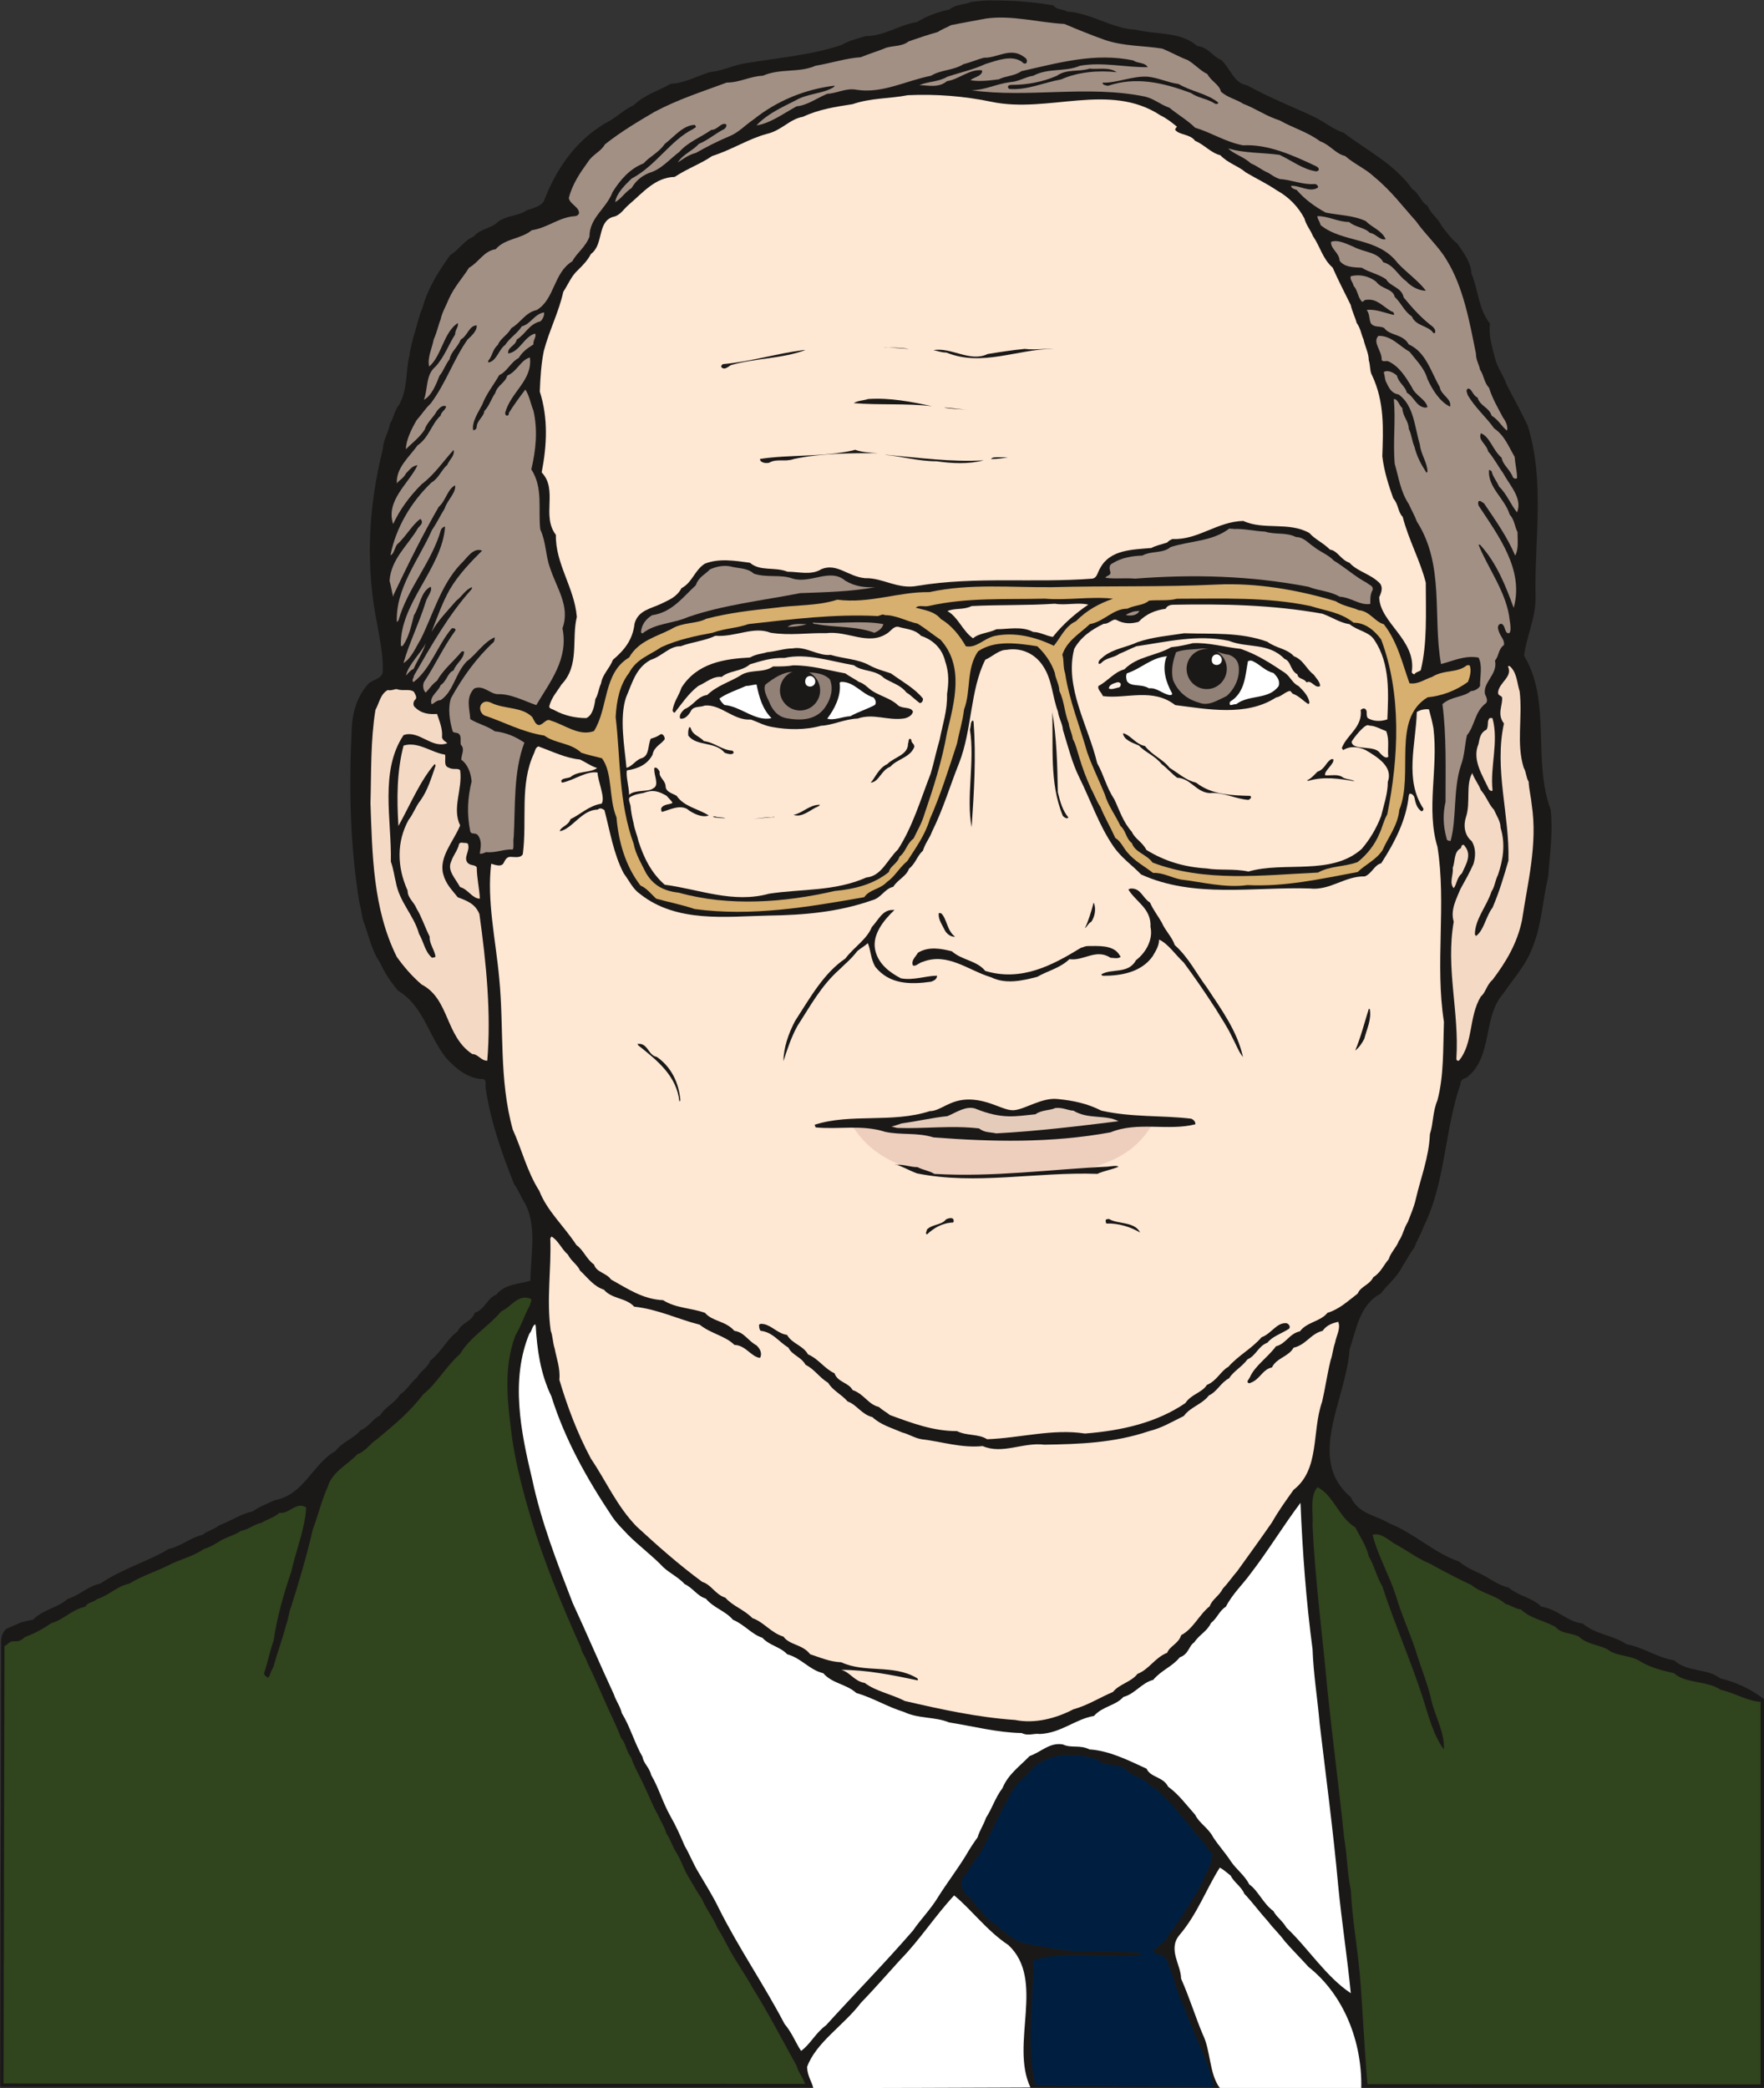 <svg xmlns="http://www.w3.org/2000/svg" xml:space="preserve" width="713.008" height="844.044" fill-rule="evenodd" stroke-linejoin="round" stroke-width="28.222" preserveAspectRatio="xMidYMid" version="1.2" viewBox="0 0 18865 22332"><rect x="0" y="0" width="18865" height="22332" fill="#333333" stroke="none"/><defs class="ClipPathGroup"><clipPath id="a" clipPathUnits="userSpaceOnUse"><path d="M0 0h18865v22332H0z"/></clipPath></defs><g class="SlideGroup"><g class="Slide" clip-path="url(#a)"><g class="Page"><g class="com.sun.star.drawing.ClosedBezierShape"><path fill="none" d="M1 13766h18865v8562H1z" class="BoundingBox"/><path fill="#30441D" d="M18847 18177c-424-203-983-348-1798-658-541-289-1362-632-1656-873-290-216-562-318-821-404-251-135-68-87-439-451l-8520-2006c-554 177-1133 1249-2017 1838-81 28-226 237-295 334-366 115-1196 544-1689 810-361 107-1138 526-1582 795l-10 4736 18827 10v-4131Z"/><path fill="none" stroke="#1B1918" stroke-linejoin="miter" stroke-width="36" d="M18847 18177c-424-203-983-348-1798-658-541-289-1362-632-1656-873-290-216-562-318-821-404-251-135-68-87-439-451l-8520-2006c-554 177-1133 1249-2017 1838-81 28-226 237-295 334-366 115-1196 544-1689 810-361 107-1138 526-1582 795l-10 4736 18827 10v-4131Z"/></g><g class="com.sun.star.drawing.ClosedBezierShape"><path fill="none" d="M12 4h18843v22304H12z" class="BoundingBox"/><path fill="#1B1918" d="m14626 22307-6010-5c-23-81-77-135-97-211-160-289-300-561-472-836-87-160-193-299-275-462-35-68-68-127-101-180-49-114-117-193-165-307-49-69-82-133-125-204-63-96-91-193-140-279-53-79-68-150-116-219-21-76-59-124-87-193-58-101-96-203-140-294-53-120-116-221-149-323-54-68-54-150-107-208-28-76-58-140-86-203-97-201-176-404-272-597-18-64-61-107-71-165-204-457-397-922-536-1390-82-274-155-551-198-835-49-376-102-757 33-1115 68-115 96-216 155-323 5-33 25-48 10-69-140-55-209 89-315 133-140 167-333 274-442 457-150 132-252 320-396 434-145 193-320 333-493 478-81 53-117 127-208 160-110 116-270 188-318 348-69 155-102 304-160 457-66 289-145 551-231 825-28 69-28 127-53 193-44 165-97 305-140 460-28 38-28 81-54 107-15-10-43-21-43-48 43-127 59-229 102-348 38-257 107-498 188-735 53-236 150-467 160-690-107-66-180 73-285 58-63 53-132 69-193 107-78 15-137 71-218 86-81 53-168 69-231 112-59 38-112 66-165 81-125 86-264 112-386 178-140 68-280 112-414 193-135 30-219 127-343 165-43 38-102 33-125 81-145 31-233 140-363 176-97 66-188 114-284 149-97 92-117 0-199 87-20 10-38 18-48 10-19-64-5-137 48-185 145-61 140-72 285-97 112-114 262-124 368-221 135-43 221-140 351-165 241-163 498-231 734-371 129-28 236-124 358-150 53-43 124-58 178-101 129-49 236-125 358-150 81-56 157-81 236-120 318-58 404-386 650-525 79-102 198-135 272-224 92-38 130-124 206-157 63-102 155-127 213-224 76-48 120-135 183-183 43-76 112-101 140-178 122-96 183-236 294-315 44-96 150-101 183-198 112-38 132-157 229-193 96-119 249-114 366-150 5-284 73-602-64-838-43-68-66-139-109-193-137-343-252-675-305-1028-5-39 10-77-20-97-168 0-295-112-399-221-198-247-241-557-518-725-81-96-145-193-193-300-97-144-125-309-183-459-15-71-23-130-38-183-102-623-112-1245-81-1862 7-180 61-348 177-478 54-48 145-53 155-127 5-177-30-332-58-500-130-632-97-1265 58-1882 5-107 61-175 77-272 43-71 53-155 101-208 92-178 64-351 107-521 5-66 28-129 38-183 38-117 58-226 101-327 59-214 173-392 295-562 102-66 155-162 252-200 76-89 188-84 264-160 96-69 218-59 305-122 71-23 154-44 182-97 135-350 338-640 648-828 120-58 198-145 313-198 121-117 261-150 396-229 150-7 279-81 414-124 150-15 267-81 396-97 348-58 691-86 1014-193 91-53 175-68 261-96 204 0 367-125 550-150 112-71 223-107 348-135 68-58 160-48 231-81 96-10 165-19 246-15 209 0 422 15 633 53 35 48 96 38 150 66 251 15 487 186 729 193 236 59 477 16 660 176 117 10 165 114 257 149 101 97 134 247 274 270 241 134 493 231 729 343 106 53 203 134 305 165 256 193 546 337 734 602 76 48 91 139 162 177 36 89 117 138 150 214 59 76 102 139 170 193 71 101 145 203 150 317 76 186 76 386 198 536-15 132 23 247 54 369 28 114 91 182 124 284 81 155 155 290 226 439 188 602 69 1235 84 1844 0 221-102 425-122 618 295 492 86 1110 284 1646 26 246-10 482-27 718-59 247-69 506-160 735-72 205-204 342-318 510-229 257-107 682-396 903-38 10-64 30-64 68-172 498-160 1057-396 1529-28 84-76 150-96 219-54 66-87 140-130 203-58 119-160 193-231 290-224 114-262 386-333 597-35 535-470 1173 13 1579 84 183 272 193 411 280 270 106 478 317 747 409 69 58 132 84 198 117 117 48 208 134 330 160 115 96 259 109 351 205 175 26 284 165 444 181 140 119 315 119 468 221 180 33 330 144 508 172 150 132 360 84 493 193 167 41 302 102 439 199 13 20 18 43 18 53-155 0-285-92-452-130-150-101-374-63-498-177-135-31-247-59-353-122-115-77-264-54-361-135-112-53-218-53-305-135-91-43-188-30-246-101-130-74-274-92-371-188-69-10-112-48-165-59-107-96-264-116-366-203-155-71-300-150-449-231-140-58-247-145-376-213-74-49-155-120-232-92 56 219 178 430 249 648 59 203 145 386 209 579 58 193 139 381 177 569 49 173 138 333 127 498-111-150-165-363-223-546-135-419-302-788-434-1197-61-101-87-223-145-320-28-119-97-216-145-312-173-102-236-348-404-429-86 96-43 274-53 409 28 594 107 1178 160 1767 56 531 124 1047 178 1573 33 188 33 381 71 556 15 307 68 597 96 897 31 370 49 810 84 1201Z"/></g><g class="com.sun.star.drawing.ClosedBezierShape"><path fill="none" d="M4166 188h12075v8943H4166z" class="BoundingBox"/><path fill="#A29084" d="M10547 198c279-38 556 43 836 58 144 61 274 114 424 168 208 73 424 63 622 96 107 43 188 92 272 122 81 48 135 114 211 150 43 81 127 109 145 188 73 66 165 81 236 129 132 49 251 135 391 178 150 84 295 122 434 224 107 38 165 134 267 157 102 89 221 137 312 224 183 150 305 317 445 472 107 151 246 275 328 415 180 290 246 663 314 1001 0 71 33 114 44 173 43 63 43 139 96 193 38 122 97 218 150 320 33 43 53 96 43 139-58-43-86-111-165-160-28-91-124-101-150-193-56-25-61-101-104-96-25 15-10 43 0 71 76 132 201 239 280 353 114 79 154 193 220 305 6 81 26 155 26 226-10 15-36 5-43-5-36-92-107-130-122-211-97-84-125-224-221-262-36 74 61 117 76 193 64 74 107 160 160 232 71 132 211 271 150 421-69-84-107-193-193-277-26-61-69-109-79-162-18-15-28-15-28-15-15 188 168 304 221 477 53 58 53 130 84 188 0 91 13 183-25 251-87-203-209-375-333-558-28-16-43-36-59-21-10 16 0 33 0 44 219 332 488 690 376 1094-86-236-183-482-360-675h-16c97 246 305 518 333 807 10 54 15 110 0 135-13 5-18 5-18 5-43-15-25-96-78-102-44 16-28 59-18 87 18 53 61 86 53 141-63 43-53 121-96 165 33 149-132 231-107 360 18 36 33 74 10 97-122 91-117 241-203 343-25 111-25 218-64 320-86 264-43 564-111 810-28 0-43-10-43-30-39-140-39-265-11-387 0-360 11-708-33-1046 97-86 224-71 305-140 43 0 81-28 97-53 0-112 28-221-16-305-149-28-284 41-401 69-91-504 41-1058-259-1525-25-69-58-122-86-186-89-134-107-284-150-429-21-236 12-462-10-693 43-5 58 71 91 96 5 92 69 140 69 221 33 69 33 130 61 193 25 102 68 183 122 267 0 7 10 13 17 0 0-97-71-186-81-290-58-193-63-416-226-536-86-15-107-78-140-144-10-31-10-64-20-89 5-13 10-13 10-13 43-15 97 13 130 43 20 81 91 114 106 183 82 48 97 145 193 160 11 0 28-5 28-5-17-86-129-122-167-213-69-115-135-221-247-275-28-15-53 10-76-15 8-96-102-188-35-259 139-5 223 109 332 168 79 101 160 177 193 294 54 117 132 242 242 295 20-86-97-122-110-208-96-168-149-376-332-458-64-116-204-91-262-175-53-28-107 0-145-53-20-56-10-97-43-140 92-13 193 31 290 53 10-10-5-38-26-38-96-58-157-139-269-124-28 0-28 28-48 18-43-49-43-120-87-168-10-43-43-69-30-102 96-25 198 0 272 59 58 81 177 71 198 162 76 74 101 155 183 209 43 106 177 96 231 178h15c18-39-25-72-53-92-107-86-193-183-280-289-25-112-139-112-188-194-83-58-175-71-261-124-92-5-183-5-236-74-6-91-97-124-92-203 76-28 173 26 241 53 107 59 259 54 318 166 112 28 155 139 246 203 54 61 140 101 209 101-69-96-204-193-300-294-214-285-589-214-826-408-10-43-38-71-33-96 120 0 221 63 338 63 71 60 163 55 221 116 69 10 107 83 170 68-43-96-145-124-213-194-135-63-295-63-429-91-125-69-226-145-310-242-33-10-56-20-61-43 91-10 198 76 289 18 5-23-20-38-35-38-130 10-259-48-371-53-58-18-86-44-124-66-74-31-117-74-188-102-79-74-181-97-242-160 173 53 361 43 549 69 140 66 251 157 396 177l20-10c13-23-10-38-30-48-241-114-511-236-777-221-193-38-333-135-511-188-86-84-193-145-274-213-107-39-165-97-262-120-617-127-1249 18-1859-68 145 0 272-69 417-87 91-5 167-58 246-68 162-87 343-38 500-107 247-43 493 20 724 15-28-53-109-38-152-71-412-89-813 28-1199 114-76 54-168 49-241 87-110 15-216 25-303 10 33-33 110-38 125-91 0-6-5-16-5-16-135-12-242 97-372 117-92 76-203 43-295 43 97-43 203-33 300-91 146-48 280-76 405-135 127-38 277-101 391-25 15 20 36 25 48 15 21-38-12-58-28-69-144-104-284 16-424 11-79 20-150 53-218 68-113 71-243 59-349 125-270 53-521 193-795 150-112-23-209 38-315 43-125 53-211 122-328 134-145 79-279 181-429 204 112-120 261-188 414-265 132-78 300-73 411-144 10-5 10-16 10-16-314 38-614 160-863 359-97 66-165 144-262 182-139 59-246 115-358 178-81 21-135 64-193 102 53-87 160-125 224-198 106-44 177-112 274-160 20-18 25-33 20-49-53-28-91 59-160 59-124 86-246 127-343 236-106 79-193 188-322 224-92 38-145 91-188 162-69 43-112 117-175 150 15-97 106-183 175-251 264-140 414-409 660-531 15-13 28-18 28-18 0-5 0-15-13-26-127 6-213 122-320 204-66 96-162 134-226 208-150 58-251 178-332 307-69 181-247 272-247 476-43 115-140 178-183 264-203 122-188 407-381 521-122 26-175 140-271 193-44 79-120 112-145 181-59 48-59 124-102 167-5 10 0 20 5 20 87-20 107-139 175-187 56-84 130-122 178-199 97-25 135-132 237-149 10 17-11 76-39 96-122 28-160 140-251 193-15 71-102 81-92 150 125-20 166-175 285-213 25 25-23 73-15 116-71 44-120 82-158 145-89 48-122 145-208 183-64 112-140 203-183 318-43 83-112 185-96 271 22 0 38-15 38-38 5-68 76-106 81-165 58-63 74-134 117-193 23-86 106-107 129-188 107-43 140-165 242-193 30 247-209 371-265 594 0 13 8 23 8 23 15 11 36 0 31-23 58-93 119-175 177-251 44 66 54 145 87 226 48 213 25 424-23 627 129 199 71 430 96 643 64 140 54 269 102 404 71 223 221 417 135 653 68 328-135 575-280 821-139-48-272-122-416-117-82-5-150-101-247-61-96 97-48 221-43 328 84 53 180 71 262 130 129 15 221 58 317 121-119 313-96 684-114 1009-10 53 5 101-10 134-97-5-183 39-285 28-25 11-48 21-68 16 10-64 25-135-18-193-25-38-69-5-84-44-38-188-28-363 15-536-10-96-43-182-111-231 0-53 43-116-5-160-8-48 10-91-23-119-26-15-54-5-64-25-33-112-53-247-18-354 125-226 275-434 458-602 10-21 10-39 10-49-122 54-193 179-300 258-124 129-140 322-279 414-49 0-74 43-97 43-25-86 71-130 97-203 71-48 71-130 139-158 28-78 112-122 112-203h-25c-87 107-198 193-264 313-59 43-84 91-122 127-28-26-33-79-18-112 124-188 211-381 333-547 0 0 12-18 0-18 0-15-26-10-36-10-157 189-226 435-409 575-25-21 5-43 5-69 188-327 371-651 617-925 5-16 5-21 5-21-68 21-111 102-170 145-96 112-193 208-264 333 59-150 112-305 193-450 97-167 236-307 348-419-101-38-165 87-236 150-208 226-290 536-422 800-53 85-96 199-183 253 59-212 165-421 237-652 15-58 78-122 53-165-107 54-112 203-178 305-30 114-53 236-122 329h-18c-15-456 440-827 473-1276-20 0-33 15-43 30-102 356-358 627-455 970-10 18-18 18-18 18-15-361 236-665 376-983 54-79 92-160 135-228 28-92 124-168 112-249-84 43-97 162-176 231-172 300-332 622-482 940 0 10-5 20-5 20-13-53-23-117-38-170 15-236 203-386 304-564 23-28 54-48 38-81 0-11-15-16-15-16-91 69-152 188-249 275-25 40-35 106-68 111 58-294 221-569 439-777 76-43 102-129 168-188 25-58 84-101 68-160-111 122-203 262-343 368-134 135-231 270-304 425-81-252 165-430 261-628-53 0-91 54-124 87-26 53-69 68-97 106-10-165 130-279 221-406 125-86 150-231 247-318 5-43 58-63 58-101-43-15-69 20-96 48-44 81-107 122-133 203-61 92-139 145-200 209 0-97 61-219 114-310 53-59 97-130 150-178 165-219 246-475 396-686 48-43 102-96 97-150-82 0-97 112-170 150-34 86-105 130-120 211-48 63-68 132-107 175-38 97-86 216-167 259 43-119 18-269 124-355 97-107 140-237 209-343 0-54 43-87 27-122-154 107-167 343-304 465-23-92 30-193 48-290 36-79 48-150 74-213 15-76 58-145 86-216 58-132 150-229 218-338 105-58 158-180 285-198 101-117 269-107 386-203 178-28 290-141 467-151 21-5 26-10 38-28 6-69-96-97-109-165 38-150 120-269 201-381 53-87 145-117 185-193 178-140 351-242 531-348 254-135 511-216 772-313 140 0 249-68 386-73 188-82 386-28 564-107 168-28 328-81 483-91 96-39 188-66 274-102 79-23 170-13 236-66 107-38 214-74 315-102 49-33 97-48 140-73 136-28 265-49 377-71Z"/></g><g class="com.sun.star.drawing.ClosedBezierShape"><path fill="none" d="M10779 734h1164v221h-1164z" class="BoundingBox"/><path fill="#1B1918" d="M11652 734c97 10 209-20 290 38-188-21-410-5-593 77-193 35-364 118-557 102-5-5-10-12-10-12-12-21 15-31 30-31 178 0 344-34 489-97 109-77 231-39 351-77Z"/></g><g class="com.sun.star.drawing.ClosedBezierShape"><path fill="none" d="M11791 819h1239v294h-1239z" class="BoundingBox"/><path fill="#1B1918" d="M12274 820c112 11 219 64 330 78 141 83 304 101 425 199 0 15-25 20-38 10-83-53-180-59-256-113-296-110-585-178-886-76-28-5-58-10-58-34 154 5 315-73 483-64Z"/></g><g class="com.sun.star.drawing.ClosedBezierShape"><path fill="none" d="M5773 1014h9478v6666H5773z" class="BoundingBox"/><path fill="#FEE7D3" d="M9710 1018c299-14 604 10 895 71 607 127 1259-215 1806 145 71 35 124 78 177 122-10 5-20 23-20 33 48 58 160 43 213 117 102 43 168 129 270 154 83 87 193 115 271 183 120 71 226 120 333 193 130 71 231 178 295 300 18 71 66 125 91 188 81 119 102 241 211 338 64 145 127 264 193 399 15 68 48 132 64 193 43 58 48 122 73 175 18 81 56 150 56 221 20 69 10 122 36 165 134 285 119 575 109 865 20 165 68 310 117 449 58 66 48 145 101 198 64 249 188 468 247 704 0 322 17 648-54 937-25 18-53 18-68 43-5 0-28-10-28-25 53-343-343-526-348-800 25-53 43-107 5-150-102-102-236-122-323-218-96-33-127-130-208-140-76-76-160-109-221-178-218-124-488-28-706-129-279 5-483 205-757 193-33 12-48 27-58 38-71 23-125 33-168 58-208 18-439 18-546 211-33 53-33 107-86 117-633 48-1244-26-1866 76-216 43-371-86-564-81-183-16-299-165-467-97-107 69-241 28-363 28-140-56-290 0-402-96-167-23-332-49-482 10-109 68-135 203-249 261-53 97-132 125-219 168-111 53-246 69-284 213-20 173-107 280-231 386-38 97-112 155-127 252-28 61-28 114-61 168-10 78-31 175-97 203-122 0-236-28-337-82-21-15-59-15-59-43 23-96 86-160 130-233 198-206 106-483 165-724-26-313-231-569-224-877-157-203 26-482-152-668 56-289 71-579-20-864 5-145 15-300 43-435 58-221 160-414 208-632 53-81 86-168 155-231 61-59 109-112 140-173 139-102 66-338 231-396 86-15 119-87 178-135 149-127 279-289 487-294 140-92 280-140 402-224 210-66 386-183 584-236 162-38 241-158 386-183 173-81 350-107 531-135 198-68 398-58 592-96Z"/></g><g class="com.sun.star.drawing.ClosedBezierShape"><path fill="none" d="M9451 3715h271v18h-271z" class="BoundingBox"/><path fill="#1B1918" d="M9451 3716c86 0 183 0 270 16-76-5-248-21-270-16Z"/></g><g class="com.sun.star.drawing.ClosedBezierShape"><path fill="none" d="M9982 3730h1285v102H9982z" class="BoundingBox"/><path fill="#1B1918" d="M10959 3731c101 13 206-4 307 0-382 0-763 195-1145 39-53 0-91-16-139-26 198-32 392 133 580 42 134-22 264-42 397-55Z"/></g><g class="com.sun.star.drawing.ClosedBezierShape"><path fill="none" d="M7713 3743h900v199h-900z" class="BoundingBox"/><path fill="#1B1918" d="M8590 3744h22c-265 96-526 83-797 161-30 20-68 53-96 25-14-10 0-31 13-36 305-28 580-115 858-150Z"/></g><g class="com.sun.star.drawing.ClosedBezierShape"><path fill="none" d="M9131 4264h838v82h-838z" class="BoundingBox"/><path fill="#1B1918" d="M9285 4267c233-15 456 28 683 77-275-33-570-10-837-33 40-27 101-27 154-44Z"/></g><g class="com.sun.star.drawing.ClosedBezierShape"><path fill="none" d="M10097 4359h259v21h-259z" class="BoundingBox"/><path fill="#1B1918" d="M10097 4359c84 0 171 24 258 19-77 5-243-13-258-19Z"/></g><g class="com.sun.star.drawing.ClosedBezierShape"><path fill="none" d="M8128 4811h1262v142H8128z" class="BoundingBox"/><path fill="#1B1918" d="M9148 4811c69 25 155 30 241 35-294 0-603 0-897 62-103 36-182-8-268 41-38 7-71 0-91-21-5-10-5-20-5-20 314-49 676-18 997-92 8-5 23-5 23-5Z"/></g><g class="com.sun.star.drawing.ClosedBezierShape"><path fill="none" d="M9462 4864h1059v90H9462z" class="BoundingBox"/><path fill="#1B1918" d="M9479 4864c344 30 692 79 1041 59-165 43-339 33-504 10-193 0-377-54-554-69h17Z"/></g><g class="com.sun.star.drawing.ClosedBezierShape"><path fill="none" d="M10599 4890h181v20h-181z" class="BoundingBox"/><path fill="#1B1918" d="M10663 4890h115c-62 11-115 19-179 19 10-19 43-19 64-19Z"/></g><g class="com.sun.star.drawing.ClosedBezierShape"><path fill="none" d="M11821 5652h2862v810h-2862z" class="BoundingBox"/><path fill="#A29084" d="M13196 5657c106-5 213 22 332 28 112 35 229 5 331 58 86 0 135 69 189 102 71 58 157 86 215 149 127 78 232 174 353 238 34 28 72 33 64 76-30 53-25 107-25 150-107 20-209-71-328-77-107-63-231-63-333-106-623-120-1238-135-1856-87-102-10-221 6-317-10 10-23 66-23 53-63-10-33-15-72 18-88 106-66 213-81 325-86 96-53 221-20 302-91 219-69 446-59 628-198 21 5 31 0 49 5Z"/></g><g class="com.sun.star.drawing.ClosedBezierShape"><path fill="none" d="M6854 6051h2507v724H6854z" class="BoundingBox"/><path fill="#A29084" d="M7810 6057c81 23 182 13 251 77 141 48 285 5 415 53 193 59 401-117 564 23 107 64 213 74 320 69-262 49-541 54-803 64-414 81-816 124-1197 255-168 74-348 63-488 175-5 0-17-5-17-15 7-81 55-140 119-179 213-30 328-193 467-320 31-92 107-120 150-169 69-33 150-47 219-33Z"/></g><g class="com.sun.star.drawing.ClosedBezierShape"><path fill="none" d="M5135 6248h10594v3504H5135z" class="BoundingBox"/><path fill="#D7AF6E" d="M13013 6251c425-20 864 56 1271 178 81 53 173 63 246 96 120 10 173 125 269 150 150 193 199 424 275 632 96 13 160-43 241-68 127-81 267-38 373-125h28c26 54 0 135-17 178-133 97-282 150-432 165-386 236-145 817-302 1203-16 167-117 289-181 434-76 109-183 150-264 231-406 76-782 160-1179 140-241 33-483-33-709-59-112-22-193-76-300-71-96-73-198-127-274-218-43-48-74-125-130-155-53-119-112-216-160-333-43-66-68-139-101-198-54-119-92-221-125-333-25-76-35-135-68-194-11-71-39-114-44-167-48-122-48-242-101-348 0-69-43-135-48-193-39-117-112-214-188-285-214-33-455-68-633 54-129 187-74 424-150 622-15 129-53 246-76 366-89 272-175 547-290 808-53 173-149 303-241 447-89 74-132 165-218 224-76 81-183 76-242 162-607 107-1206 209-1814 127-140-48-277-73-412-111-58-54-101-112-167-140-165-213-236-478-257-729-86-208-38-472-155-632-81-23-150-34-221-59-117-110-279-97-396-184-241-38-429-145-643-216-38-25-52-68-38-106 28-54 77-44 107-31 145 74 333 41 445 155 22 38 33 79 71 86 53-7 78-76 127-48 157 48 302 170 462 112 155-246 96-622 376-787 101-178 289-221 449-303 125-78 265-53 376-111 243-64 494-92 730-117 231-33 455-18 671-87 358 44 648-86 985-81 435-95 887-48 1314-53 596-16 1176 0 1760-28Z"/></g><g class="com.sun.star.drawing.ClosedBezierShape"><path fill="none" d="M9794 6394h2110v522H9794z" class="BoundingBox"/><path fill="#1B1918" d="M11174 6402c236 21 482-26 729 0-150 54-280 122-397 242-114 49-167 181-236 262-198-96-419-149-628-106-120 25-198 134-313 111-63-111-154-226-266-290-71-86-178-97-269-122 33-33 86-8 134-18 419-95 826-68 1246-79Z"/></g><g class="com.sun.star.drawing.ClosedBezierShape"><path fill="none" d="M11361 6401h3572v2969h-3572z" class="BoundingBox"/><path fill="#1B1918" d="M12587 6403c483 0 951-22 1429 78 170 54 320 66 460 178 129 0 226 87 294 178 221 585 188 1266 66 1871-43 77-53 145-86 211-48 117-135 224-231 300-145 53-290 38-424 112-600 28-1208 106-1769-107-66-91-188-107-221-208-64-48-64-135-122-183-56-119-135-222-168-339-63-155-134-295-188-449-79-280-193-559-236-844-25-74-10-140-30-199 48-150 193-231 294-328 150-25 247-165 401-165 92-43 173-33 232-86 106-10 203 5 299-20Z"/></g><g class="com.sun.star.drawing.ClosedBezierShape"><path fill="none" d="M10132 6456h1508v372h-1508z" class="BoundingBox"/><path fill="#FEE7D3" d="M11281 6456c111 20 251-17 358 10-132 88-272 209-379 345-71-10-139-53-211-53-121-65-267-29-392-29-91 44-183 39-251 97-112-78-160-229-274-291 81-36 172-10 259-54 304-15 595-5 890-25Z"/></g><g class="com.sun.star.drawing.ClosedBezierShape"><path fill="none" d="M11463 6463h3393v2859h-3393z" class="BoundingBox"/><path fill="#FEE7D3" d="M12545 6467c536-10 1062 0 1598 96 115 43 188 97 290 112 86 71 211 81 264 168 175 256 150 589 140 850-82 28-158 18-211-15-20-38 0-68-20-91-16-21-44-5-54 5 21 188-150 264-203 410 10 5 15 20 15 20 74-48 165-38 242 0 129 76 294 178 236 338 0 129-43 246-71 366-54 139-122 251-209 353-327 289-825 129-1211 241-155-33-314-10-446-33-246-15-452-79-645-198-43-86-122-117-155-193-96-107-134-236-188-348-86-130-112-262-183-386-96-403-352-811-246-1223 71-129 193-211 317-269 59 5 97-64 140-38 79 43 160 38 231 18 84-87 181-125 290-140 15-33 53-43 79-43Z"/></g><g class="com.sun.star.drawing.ClosedBezierShape"><path fill="none" d="M12042 6530h142v54h-142z" class="BoundingBox"/><path fill="#A29084" d="M12165 6535c13 0 13-9 18 0-18 44-87 54-131 44-10 0-10-5-10-5 39-21 79-39 123-39Z"/></g><g class="com.sun.star.drawing.ClosedBezierShape"><path fill="none" d="M6584 6572h3636v3070H6584z" class="BoundingBox"/><path fill="#1B1918" d="M9462 6578c125 0 231 66 351 91 96 59 155 112 246 173 257 285 145 671 69 991-54 308-145 590-242 874-30 102-78 178-116 260-77 58-82 144-150 193-23 78-102 101-114 165-166 134-369 183-580 203-537 124-1131 168-1667 18-162-18-269-77-348-206-56-112-114-208-134-315-163-450-140-907-193-1357 10-178 43-343 144-473 79-150 219-188 343-274 183-84 376-122 551-155 135-48 259-48 381-92 469-53 923-110 1386-86 33-10 53-24 73-10Z"/></g><g class="com.sun.star.drawing.ClosedBezierShape"><path fill="none" d="M8423 6673h205v33h-205z" class="BoundingBox"/><path fill="#A29084" d="M8627 6675c-59 19-141 29-204 29 53-43 150-29 204-29Z"/></g><g class="com.sun.star.drawing.ClosedBezierShape"><path fill="none" d="M8689 6655h759v114h-759z" class="BoundingBox"/><path fill="#A29084" d="M8706 6659c248 15 509-27 741 15-10 44-48 72-96 93-194-75-425-54-619-93-26 0-36-5-43-15h17Z"/></g><g class="com.sun.star.drawing.ClosedBezierShape"><path fill="none" d="M6659 6701h3484v2894H6659z" class="BoundingBox"/><path fill="#FEE7D3" d="M9607 6703c82 25 178 25 242 96 129 43 226 135 259 272 43 125 38 236 20 351 5 176-48 326-79 488-38 127-61 247-96 363-109 280-193 569-351 812-116 112-175 284-338 299-338 150-691 120-1039 173-386 107-748-48-1116-96-145-125-226-295-280-463-15-68-43-128-53-194-18-68-28-132-33-188-10-40-25-68-10-89 53-33 101-38 150-48 101-38 160-18 246 31 28 33 53 53 63 76-30 20-96 10-121 58 0 21 0 33 10 38 81-22 178-76 264-33 68 54 165 97 235 72-108-72-263-92-344-211-44-26-107-38-117-92 0-78-76-101-64-165-17-33-33-48-56-43-15 69 61 188-15 221-48 41-198 10-256 69 0-82-38-209-23-262 124-18 221-66 274-168 15-86 92-111 130-165 0-33-23-61-44-53-43 30-66 35-106 48-33 79-13 180-97 208-61 16-104 92-162 102-21-226-78-531-5-752 71-166 106-316 264-402 122-38 203-150 320-145 129-48 260-58 372-112 213 16 406-105 589-33 203 33 401 0 594 5 231-30 453 140 657 0 38-25 68-77 116-68Z"/></g><g class="com.sun.star.drawing.ClosedBezierShape"><path fill="none" d="M11749 6772h2371v572h-2371z" class="BoundingBox"/><path fill="#1B1918" d="M12664 6772c295 10 600-15 890 91 96 71 208 71 284 155 102 38 135 141 209 194 28 38 71 81 71 124-54 33-92-71-145-38-28-48-92-33-97-86-81-43-66-140-139-166-173-178-391-112-595-193-333-71-661 10-989 58-68 28-117 54-183 81-58 44-139 39-193 98-10 10-25 10-25 10-17-38 38-64 53-82 112-84 247-97 358-150 168-58 333-69 501-96Z"/></g><g class="com.sun.star.drawing.ClosedBezierShape"><path fill="none" d="M4341 6878h213v347h-213z" class="BoundingBox"/><path fill="#A29084" d="M4553 6878c-28 96-87 178-130 275-39 15-65 58-82 71 27-119 169-250 212-346Z"/></g><g class="com.sun.star.drawing.ClosedBezierShape"><path fill="none" d="M11745 6877h2261v717h-2261z" class="BoundingBox"/><path fill="#1B1918" d="M12756 6878c170-9 343 43 513 61 184 63 329 161 474 257 58 43 81 112 144 140 54 53 107 108 117 179-5 5-10 15-10 15-58-33-96-86-170-112-18-19-23-29-28-29-48 5-91 60-150 70-318 206-735 124-1078 81-241-189-527-63-773-96-18-45-60-70-48-108 101-53 170-150 277-178 139-141 333-141 501-237 91-10 160-25 231-43Z"/></g><g class="com.sun.star.drawing.ClosedBezierShape"><path fill="none" d="M7193 6930h2680v693H7193z" class="BoundingBox"/><path fill="#1B1918" d="M8475 6934c141-27 276 84 408 69 144 43 289 43 414 111 81 44 155 61 231 87 127 92 256 161 343 270 0 25-10 43-33 48-49-33-97-86-145-114-64-84-170-107-241-156-92-91-232-64-320-135-249-43-506-132-743-78-140-5-257 35-368 68-97 81-221 64-303 135-96-10-165 59-251 97-107 82-178 193-252 285-10 0-22-10-22-28 17-97 66-150 96-241 168-263 457-306 732-321 68-39 132-39 180-56 109-11 188-41 274-41Z"/></g><g class="com.sun.star.drawing.ClosedBezierShape"><path fill="none" d="M12535 6933h716v595h-716z" class="BoundingBox"/><path fill="#928176" d="M12857 6934c98 0 189 58 286 68 78 28 106 86 106 150 5 113-53 222-129 290-102 49-198 112-296 72-139-38-231-125-279-242-25-105 0-212 33-298 91-35 188-25 279-40Z"/></g><g class="com.sun.star.drawing.ClosedBezierShape"><path fill="none" d="M5239 6943h10205v11465H5239z" class="BoundingBox"/><path fill="#FEE7D3" d="M10766 6949c157-27 307 43 391 177 96 145 96 320 157 483 10 74 48 127 54 198 58 188 96 348 175 508 124 251 211 511 360 729 87 130 204 206 300 307 564 257 1202 132 1801 150 221 26 376-134 592-129 79-33 101-122 175-140 145-224 269-465 295-724 7-15 7-20 7-20 26-5 49 20 54 43 10 53 25 107 68 140 10 10 28 0 28-23-206-310-81-686-71-1034 43-28 97-33 130-28 20 71 38 145 48 203 53 430-81 859 43 1268 97 609-28 1253 69 1870-10 290 0 579-69 838-53 127-43 247-81 364-10 246-97 462-150 690-20 92-58 173-86 249-44 69-54 145-97 204-25 68-86 121-107 193-58 68-86 144-165 193-43 86-134 96-167 175-112 86-198 168-323 206-79 96-218 96-295 198-116 25-149 134-256 160-92 124-226 208-280 333-15 25-25 38-25 43 0 15 20 25 31 15 101-33 129-145 231-165 48-102 178-114 231-211 134-30 183-150 310-180 48-66 109-82 167-97 31 69-22 155-33 224-25 71-25 124-48 188-38 155-58 304-91 444-112 318-21 720-305 941-87 122-160 223-231 348-130 188-247 348-371 521-59 68-97 127-155 188-38 78-112 111-140 188-112 88-175 241-305 309-28 92-124 117-149 188-135 54-193 178-318 226-69 89-193 107-262 193-149 64-274 145-424 186-183 96-411 157-622 114-406-28-794-114-1180-203-149-76-312-104-429-193-112-18-155-114-251-140 266 0 541 54 815 112 10-5 5-20-13-28-251-145-551-48-802-165-125-5-231-53-333-86-81-107-221-97-285-188-139-44-208-155-332-198-97-97-209-127-290-219-107-33-150-140-246-168-262-193-483-391-704-594-213-221-320-477-487-724-145-270-252-555-338-844 12-122-31-229-49-330-25-82-20-135-43-193-48-338 8-656-5-988 5-11 13-21 13-21 74 43 107 135 175 193 38 74 102 107 130 171 86 81 144 167 256 205 87 102 236 84 323 181 256 28 467 134 701 193 119 96 274 119 371 216 124 5 177 127 274 139 30-56-10-109-38-134-97-54-130-140-236-155-97-110-231-97-315-193-153-54-313-49-447-135-219-10-381-124-557-221-53-74-155-74-182-160-82-58-112-155-188-208-135-206-315-366-397-579-134-211-188-447-284-656-150-541-92-1082-145-1618-38-414-134-829-86-1225 48 13 109 38 134-10 16-33 33-64 71-64 49 0 107 16 133-28 48-363-36-744 119-1077 15-33 15-63 48-76 150 54 290 125 445 140 68 33 117 71 183 91-72 54-206 28-285 97-38 15-76 10-96 33-6 10 0 30 15 25 129-30 256-127 371-106 0 86 86 269 43 332-135 21-221 112-333 166-23 71-107 81-114 129 134-25 236-231 404-231 25-20 43-15 73 5 61 231 97 467 206 676 64 86 97 167 175 221 391 311 922 241 1369 231 386-5 755-38 1110-163 102-25 132-122 229-145 48-78 140-111 168-193 73-58 86-137 149-193 26-83 74-137 97-203 122-246 193-493 290-734 140-358 117-782 280-1105 84-38 145-106 229-106Z"/></g><g class="com.sun.star.drawing.ClosedBezierShape"><path fill="none" d="M12043 7018h494v417h-494z" class="BoundingBox"/><path fill="#FFF" d="M12472 7030c-43 127-5 263 64 387 0 16-16 16-28 16-84-16-137-82-220-72-86-53-193-10-236-78-9-33-14-54 0-83 150-48 263-170 430-182l-10 12Z"/></g><g class="com.sun.star.drawing.ClosedBezierShape"><path fill="none" d="M13150 7063h530v478h-530z" class="BoundingBox"/><path fill="#FFF" d="M13399 7071c74 33 130 104 220 126 43 43 71 81 56 139-109 151-314 88-454 194-26 0-44 10-64 10-9-10-9-25 0-38 161-97 161-290 189-431 20-9 38-9 53 0Z"/></g><g class="com.sun.star.drawing.ClosedBezierShape"><path fill="none" d="M7269 7115h2496v684H7269z" class="BoundingBox"/><path fill="#1B1918" d="M8485 7115c194 0 372 53 555 86 53 38 107 63 145 91 58 16 101 69 144 97 92 58 204 82 277 156 56 38 135 10 158 66-13 48-66 68-102 73-173 23-322-58-490 0-145 6-267 72-391 77-170 48-359 43-514 15-97-15-168-59-237-81-188 12-317-165-492-150-56 23-125 0-153 66-25 40-63 84-111 73-15-33 15-73 48-101 101-43 134-136 241-151 112-107 252-140 376-221 107-53 231-15 328-84 78 0 150 0 218-12Z"/></g><g class="com.sun.star.drawing.ClosedBezierShape"><path fill="none" d="M15518 7122h884v4223h-884z" class="BoundingBox"/><path fill="#F4D9C4" d="M16155 7132c69 69 69 175 97 262 33 284-38 553 43 815 30 53 25 107 53 150 5 91 26 168 33 246 64 424-43 827-104 1236-53 251-170 444-315 637-64 54-72 135-125 178-132 218-79 498-234 686-13 5-28 0-28-23 33-498-116-965-28-1463-40-125 33-252 71-348 54-97 97-173 140-269 25-85 25-171-18-243-79-63-91-170-63-256 53-155-5-348 68-473 23 66 66 115 92 183 61 69 86 155 140 209 28 66 71 124 71 193 54 177 26 343-27 501-34 69-34 127-70 180-53 163-178 295-178 463 10 0 10 15 10 15 87-59 107-213 179-305 74-173 122-338 170-504 13-490-155-978-48-1465-79-102-10-199-20-280-16-25-43-15-43-53 10-107 160-165 106-277 18-12 18 0 28 5Z"/></g><g class="com.sun.star.drawing.ClosedBezierShape"><path fill="none" d="M8177 7185h719v511h-719z" class="BoundingBox"/><path fill="#928176" d="M8477 7186c134 10 301-17 397 78 43 98 10 207-38 281-97 163-278 163-428 135-97-20-153-96-184-179-28-58-65-132-38-180 92-72 189-135 291-135Z"/></g><g class="com.sun.star.drawing.ClosedBezierShape"><path fill="none" d="M8847 7292h521v401h-521z" class="BoundingBox"/><path fill="#FFF" d="M9002 7292c135 0 214 130 339 166 26 28 33 61 15 81-91 48-176 72-262 120-86 5-179 49-247 26 78-103 150-243 133-378 0-15 17-15 22-15Z"/></g><g class="com.sun.star.drawing.ClosedBezierShape"><path fill="none" d="M11858 7295h129v74h-129z" class="BoundingBox"/><path fill="#FEEFE4" d="M11984 7308c5 13 0 45-28 45-39 10-70 23-97 10 0-42 53-55 87-66 15-4 25 0 38 11Z"/></g><g class="com.sun.star.drawing.ClosedBezierShape"><path fill="none" d="M7694 7320h558v367h-558z" class="BoundingBox"/><path fill="#FFF" d="M8091 7320c28 138 63 262 160 360-176 38-326-126-504-141-28-25-48-53-53-69 73-53 187-92 285-135 43 0 79-15 112-15Z"/></g><g class="com.sun.star.drawing.ClosedBezierShape"><path fill="none" d="M3962 7369h1266v3975H3962z" class="BoundingBox"/><path fill="#F4D9C4" d="M4243 7369c62 25 141-7 184 30 18 33 38 66 10 86-25 28-15 69 0 77 72 73 158 78 237 73 28 87 61 155 53 252 13 38 43 43 56 61-168 63-302-145-467-87-258 386-126 908-136 1353 28 78 38 160 53 218 38 216 194 356 248 554 53 91 61 188 139 256 28-5 28-5 38-10-10-76-68-140-63-216-53-106-86-213-140-300-28-73-96-111-96-193-116-256-116-525 10-754 58-76 76-145 129-211 79-112 117-247 160-369 0-13-10-18-10-18-155 178-264 441-387 662-18-290-18-581 55-860 154-48 299 76 444 97 10 48-20 119 38 139 53 28 97 0 123 28 28 204-90 403 0 590-70 171-230 338-181 521 30 112 96 170 155 247 107 40 189 73 232 180 73 521 127 1063 84 1568-69 0-97-71-160-71-291-193-243-589-542-744-107-92-193-194-266-296-256-516-261-1100-281-1641 10-349 0-666 53-999 43-79 53-170 132-213 33 10 71-10 96-10Z"/></g><g class="com.sun.star.drawing.ClosedBezierShape"><path fill="none" d="M11252 7592h175v1160h-175z" class="BoundingBox"/><path fill="#1B1918" d="M11252 7609c49 272 56 585 61 863 26 110 54 201 113 270-15 20-43 0-59-16-150-361-98-763-115-1134v17Z"/></g><g class="com.sun.star.drawing.ClosedBezierShape"><path fill="none" d="M15789 7678h199v782h-199z" class="BoundingBox"/><path fill="#F4D9C4" d="M15962 7683c68 252-28 511 0 769-10 15-28 0-38-10-70-150-183-319-113-484 15-76 25-126 87-156 26-48 0-97 36-124 18 0 28 0 28 5Z"/></g><g class="com.sun.star.drawing.ClosedBezierShape"><path fill="none" d="M10370 7706h56v1142h-56z" class="BoundingBox"/><path fill="#1B1918" d="M10412 7721c28 376 5 745-21 1126-61-328 36-702-18-1045 12-38 5-96 34-96l5 15Z"/></g><g class="com.sun.star.drawing.ClosedBezierShape"><path fill="none" d="M14455 7755h393v347h-393z" class="BoundingBox"/><path fill="#FEE7D3" d="M14648 7760c59 0 128 43 176 58 38 91 13 189 23 275-33 26-71-23-92-43-58-86-295-18-300-119 25-44 126-171 170-176 12 0 23 5 23 5Z"/></g><g class="com.sun.star.drawing.ClosedBezierShape"><path fill="none" d="M7359 7775h488v291h-488z" class="BoundingBox"/><path fill="#1B1918" d="M7387 7785c18 76 91 86 141 140 119 16 193 97 303 102 10 5 15 18 15 18-5 35-71 15-96 5-103-125-302-66-389-184-4-38 0-64 11-91 5 0 10 5 15 10Z"/></g><g class="com.sun.star.drawing.ClosedBezierShape"><path fill="none" d="M12008 7844h1372v711h-1372z" class="BoundingBox"/><path fill="#1B1918" d="M12024 7844c81 33 124 114 221 134 81 103 194 141 262 232 110 69 178 135 285 160 167 131 387 136 580 141 18 23-5 33-20 43-140-10-275-86-415-73-145-8-204-159-348-164-64-48-107-102-165-145-78-96-179-127-243-199-76-33-157-58-172-129h15Z"/></g><g class="com.sun.star.drawing.ClosedBezierShape"><path fill="none" d="M9311 7899h468v472h-468z" class="BoundingBox"/><path fill="#1B1918" d="M9747 7914c-5 33 43 43 28 81-48 108-183 123-253 204-101 38-119 161-210 171 53-63 86-156 177-199 78-78 222-96 222-219 10-23 0-43 21-53 5 5 10 5 15 15Z"/></g><g class="com.sun.star.drawing.ClosedBezierShape"><path fill="none" d="M13977 8117h511v239h-511z" class="BoundingBox"/><path fill="#1B1918" d="M14258 8118c20 48-102 125-86 173 68 5 139-18 194 26 48 22 91 17 121 38-161-28-331-54-494-5-10 0-15-5-15-5 43-18 73-54 111-92 83-29 93-108 151-135h18Z"/></g><g class="com.sun.star.drawing.ClosedBezierShape"><path fill="none" d="M8486 8606h281v117h-281z" class="BoundingBox"/><path fill="#1B1918" d="M8751 8623c-82 32-169 124-265 91 101-20 168-108 280-108 0 10-5 10-15 17Z"/></g><g class="com.sun.star.drawing.ClosedBezierShape"><path fill="none" d="M7622 8729h138v23h-138z" class="BoundingBox"/><path fill="#1B1918" d="M7645 8730c32 16 75 5 114 21-39-5-87 0-136-16 0 0 12-5 22-5Z"/></g><g class="com.sun.star.drawing.ClosedBezierShape"><path fill="none" d="M8047 8736h238v21h-238z" class="BoundingBox"/><path fill="#1B1918" d="M8256 8739c12-4 23-4 28 0-82 0-156 17-237 17 71 0 140-21 209-17Z"/></g><g class="com.sun.star.drawing.ClosedBezierShape"><path fill="none" d="M4812 9011h322v601h-322z" class="BoundingBox"/><path fill="#F4D9C4" d="M4963 9014c19 0 44 0 44 20 18 71-54 136-5 194 33 33 81 16 97 49 0 111 28 227 33 333-82 0-125-101-212-124-54-98-136-176-97-268 28-82 71-120 87-194 17-22 38-10 53-10Z"/></g><g class="com.sun.star.drawing.ClosedBezierShape"><path fill="none" d="M15522 9035h181v464h-181z" class="BoundingBox"/><path fill="#F4D9C4" d="M15662 9045c84 96 15 198-28 295-54 43-54 115-87 158-53-56 0-150-11-216 28-75 11-171 83-209 15-16 5-33 25-38 5 0 18 0 18 10Z"/></g><g class="com.sun.star.drawing.ClosedBezierShape"><path fill="none" d="M11778 9502h1516v1804h-1516z" class="BoundingBox"/><path fill="#1B1918" d="M12095 9502c108-4 123 101 204 150 33 78 87 144 125 213 43 96 111 155 139 241 150 135 229 301 343 453 151 229 326 465 387 745-48-59-76-140-114-209-53-114-117-205-175-302-116-180-232-348-344-499-92-86-168-203-264-246 0 68-38 124-69 178-124 175-344 209-532 209-5-5-17-5-17-15 109-67 289 0 370-151 113-87 184-226 156-356 10-198-156-267-237-401 13-5 18-10 28-10Z"/></g><g class="com.sun.star.drawing.ClosedBezierShape"><path fill="none" d="M11603 9652h110v274h-110z" class="BoundingBox"/><path fill="#1B1918" d="M11701 9662c20 59 10 135-29 194-33 16-49 59-69 69 36-74 69-181 93-273 0 0 0 5 5 10Z"/></g><g class="com.sun.star.drawing.ClosedBezierShape"><path fill="none" d="M8379 9731h1643v1618H8379z" class="BoundingBox"/><path fill="#1B1918" d="M9543 9731h23c-115 109-242 264-206 429 33 150 157 241 275 302 135 25 270-28 386-28 0 38-33 53-63 64-226 33-448 28-598-160-48-82-48-178-79-252-33 31-76 53-114 86-59 79-132 138-188 194-199 176-316 397-451 605-68 124-111 257-149 376 0-140 53-295 124-429 160-247 306-512 537-667 91-122 229-203 284-338 69-73 112-182 219-182Z"/></g><g class="com.sun.star.drawing.ClosedBezierShape"><path fill="none" d="M10039 9764h177v255h-177z" class="BoundingBox"/><path fill="#1B1918" d="M10068 9769c59 59 59 183 146 248-43 5-93-31-113-75-28-58-70-114-61-178 13 0 18 0 28 5Z"/></g><g class="com.sun.star.drawing.ClosedBezierShape"><path fill="none" d="M9757 10116h2230v380H9757z" class="BoundingBox"/><path fill="#1B1918" d="M11630 10117c107 0 264-14 333 82l22 33c-28 25-81 10-109 10-155-102-289 38-439 15-103 98-237 126-344 189-165 43-338 81-493 5-246-74-463-268-730-166-43 10-76 54-107 39-21-54 26-87 54-136 117-71 251-43 363-15 109 97 265 97 357 210 386 116 716-59 1024-248 26-5 43-18 69-18Z"/></g><g class="com.sun.star.drawing.ClosedBezierShape"><path fill="none" d="M14493 10787h162v449h-162z" class="BoundingBox"/><path fill="#1B1918" d="M14649 10792c21 109-33 215-59 318-28 53-56 92-97 125 59-140 102-309 146-448l10 5Z"/></g><g class="com.sun.star.drawing.ClosedBezierShape"><path fill="none" d="M6815 11163h462v620h-462z" class="BoundingBox"/><path fill="#1B1918" d="M6845 11163c87 10 92 124 179 139 161 112 237 286 252 463l-10 16c-28-275-237-441-441-603-5-15-10-15-10-15h30Z"/></g><g class="com.sun.star.drawing.ClosedBezierShape"><path fill="none" d="M9902 13026h299v176h-299z" class="BoundingBox"/><path fill="#1B1918" d="M10186 13030c13 5 18 30 8 43-120 5-207 59-281 128-22-15 0-31 0-53 63-60 156-45 204-108 21-10 49-19 69-10Z"/></g><g class="com.sun.star.drawing.ClosedBezierShape"><path fill="none" d="M11824 13034h370v148h-370z" class="BoundingBox"/><path fill="#1B1918" d="M11859 13035c97 59 275 25 334 146-97-59-232-102-362-97-9-24-9-39 0-44 18-5 28-5 28-5Z"/></g><g class="com.sun.star.drawing.ClosedBezierShape"><path fill="none" d="M5548 14161h8900v7772H5548z" class="BoundingBox"/><path fill="#FFF" d="M5729 14178c15 252 49 508 168 755 145 462 378 878 648 1283 53 79 111 132 172 198 122 122 262 224 379 348 71 64 162 107 226 178 91 43 134 127 226 155 86 102 208 130 290 226 127 54 199 155 315 193 77 84 193 97 265 176 155 43 236 167 386 203 101 114 246 114 353 211 183 53 332 149 510 203 160 76 325 48 483 112 267 43 518 109 777 114 69 35 132 0 193 10 229-10 381-160 579-193 97-107 229-107 315-203 125-33 193-150 319-183 91-107 203-140 284-241 97-33 97-125 155-160 53-82 140-120 178-206 69-54 89-132 160-175 69-135 183-242 262-351 193-251 350-513 536-760 22 526 60 1050 129 1565 10 275 53 526 76 795 69 584 145 1146 198 1731 38 391 97 762 135 1153-264-175-452-477-688-701-44-76-107-114-140-178-107-76-165-221-257-284-53-102-139-160-198-248-63-96-134-172-188-256-53-102-150-150-193-241-96-107-178-221-289-300-54-109-188-97-231-193-210-97-403-193-611-206-102-53-193-10-284-53-140-26-232 81-356 124-102 107-229 193-290 343-78 102-111 219-175 315-28 81-71 140-91 211-49 68-87 127-125 193-96 156-203 296-294 440-84 140-193 247-272 364-308 355-628 680-930 1013-112 81-170 206-267 274-63-96-96-193-177-289-219-419-493-816-702-1235-66-137-140-251-211-373-64-103-102-207-155-296-48-114-97-221-155-322-81-145-125-305-203-435-18-81-82-124-92-193-86-149-134-327-221-467-20-79-63-132-86-203-155-333-290-653-440-976-170-439-337-868-434-1326-122-508-233-1062-30-1555 30-30 30-84 63-101 0 5 0 5 5 17Z"/></g><g class="com.sun.star.drawing.ClosedBezierShape"><path fill="none" d="M8118 14149h5676v1350H8118z" class="BoundingBox"/><path fill="#1B1918" d="M8171 14160c84 18 150 102 246 115 54 96 170 111 224 208 119 53 172 150 284 203 33 97 150 97 193 179 125 43 168 155 280 180 43 38 81 56 119 87 247 91 466 172 717 172 110 54 226 26 323 87 353-13 703-115 1046-61 397-31 767-117 1073-325 64-97 178-110 231-195 107-43 150-152 229-193 109-124 249-193 356-317 106-38 160-159 266-150 33 10 43 43 28 59-81 53-178 81-231 149-101 38-122 140-213 178-66 87-145 122-198 203-92 49-125 141-216 184-74 97-198 122-267 219-135 66-236 129-372 162-371 127-757 140-1120 145-231-28-447 107-660 15-231 23-435-48-653-73-76-13-140-56-206-72-123-53-229-81-321-165-114-28-168-134-264-167-69-79-160-117-208-199-97-59-145-145-242-193-48-87-144-102-183-183-111-69-165-165-299-181-15-22-15-43-15-66 25-15 35-5 53-5Z"/></g><g class="com.sun.star.drawing.ClosedBezierShape"><path fill="none" d="M12690 6939h431v431h-431z" class="BoundingBox"/><path fill="#1B1918" d="M12906 6939c117 0 214 96 214 213 0 120-97 217-214 217-120 0-216-97-216-217 0-117 96-213 216-213Z"/></g><g class="com.sun.star.drawing.ClosedBezierShape"><path fill="none" d="M12958 6998h110v114h-110z" class="BoundingBox"/><path fill="#FFF" d="M13013 6998c25 0 54 25 54 59s-29 54-54 54c-34 0-54-20-54-54s20-59 54-59Z"/></g><g class="com.sun.star.drawing.ClosedBezierShape"><path fill="none" d="M8341 7168h431v431h-431z" class="BoundingBox"/><path fill="#1B1918" d="M8557 7168c117 0 214 96 214 216 0 117-97 214-214 214-120 0-216-97-216-214 0-120 96-216 216-216Z"/></g><g class="com.sun.star.drawing.ClosedBezierShape"><path fill="none" d="M8611 7229h109v114h-109z" class="BoundingBox"/><path fill="#FFF" d="M8665 7229c25 0 54 25 54 59s-29 54-54 54c-34 0-54-20-54-54s20-59 54-59Z"/></g><g class="com.sun.star.drawing.ClosedBezierShape"><path fill="none" d="M9108 11900h3220v676H9108z" class="BoundingBox"/><path fill="#EECFBE" d="M10861 11902c452-15 988 114 1466 114-303 542-993 527-1374 542-382-10-1416 183-1845-532 332 54 1361-124 1753-124Z"/></g><g class="com.sun.star.drawing.ClosedBezierShape"><path fill="none" d="M8711 11751h4074v449H8711z" class="BoundingBox"/><path fill="#1B1918" d="M10846 11872c117-10 300-139 467-119 171 17 315 48 466 124 328 74 645 48 960 86 28 11 49 37 44 60-290 74-618-33-907 86-639 117-1266 102-1893 54-171-54-344-23-515-59-254-81-500-23-746-48 0-8-10-23-10-28 386-125 830-15 1232-146 120 0 211-129 430-124 221 7 360 124 472 114Z"/></g><g class="com.sun.star.drawing.ClosedBezierShape"><path fill="none" d="M9533 11846h2430v276H9533z" class="BoundingBox"/><path fill="#E5CBBA" d="M10427 11854c294 120 435 82 646 62 68-49 155-39 213-67 81-9 140 28 193 28 160 97 343 39 483 113-430 53-869 107-1309 130-64-15-122-5-183-53-295-34-579 5-874-5-25-5-53-14-63-14 38-10 68-20 111-35 173-23 328-61 488-77 102-44 198-111 295-82Z"/></g><g class="com.sun.star.drawing.ClosedBezierShape"><path fill="none" d="M9571 12451h2392v151H9571z" class="BoundingBox"/><path fill="#1B1918" d="M9591 12456c76-5 145 25 221 25 63 33 127 38 180 72 622 38 1246-49 1853-77 48-5 96-15 117 0-69 33-155 43-226 77-653-23-1302 122-1929-5-92-34-158-77-236-97 5 0 15 0 20 5Z"/></g><g class="com.sun.star.drawing.ClosedBezierShape"><path fill="none" d="M8631 20269h2391v2062H8631z" class="BoundingBox"/><path fill="#FFF" d="M8697 22328c-18 5 2343-5 2323-5-221-468 165-1149-236-1523-231-153-397-382-580-531-203 218-366 474-574 686-150 165-280 315-425 465-183 241-478 420-574 684 5 102 53 160 66 224Z"/></g><g class="com.sun.star.drawing.ClosedBezierShape"><path fill="none" d="M10281 18768h2701v3550h-2701z" class="BoundingBox"/><path fill="#001F40" d="m11072 22302 1908 15c-48-269-236-599-315-853-96-181-119-387-215-547-49-15-97-15-117-58 63-58 139-91 170-178 119-140 193-290 289-430 33-69 77-135 97-203 43-69 71-150 76-221-71-74-112-165-183-219-73-111-170-203-246-310-86-66-130-157-226-193-70-104-204-96-273-188-102-60-221-22-302-101-247-75-513-75-701 101-59 92-151 127-194 219-54 66-71 140-112 193-97 183-168 376-285 546-58 61-76 130-129 183-68 81-15 150 15 203 56 33 81 76 109 120 74 63 122 160 219 204 48 63 124 91 178 150 145 71 295 71 440 106 310 49 612 18 917 43 5 13 0 28-15 28-371 26-780-53-1123 49-5 439-79 911 18 1341Z"/></g><g class="com.sun.star.drawing.ClosedBezierShape"><path fill="none" d="M12561 19971h1999v2358h-1999z" class="BoundingBox"/><path fill="#FFF" d="M13045 22328h1513c10-498-188-997-564-1294-87-96-176-185-252-272-63-86-124-139-178-211-97-107-166-204-257-300-33-79-112-122-145-193-48-38-76-64-117-86-144 226-241 500-434 724-123 153 20 318 20 463 92 208 150 401 231 595 87 173 69 424 183 574Z"/></g></g></g></g></svg>
